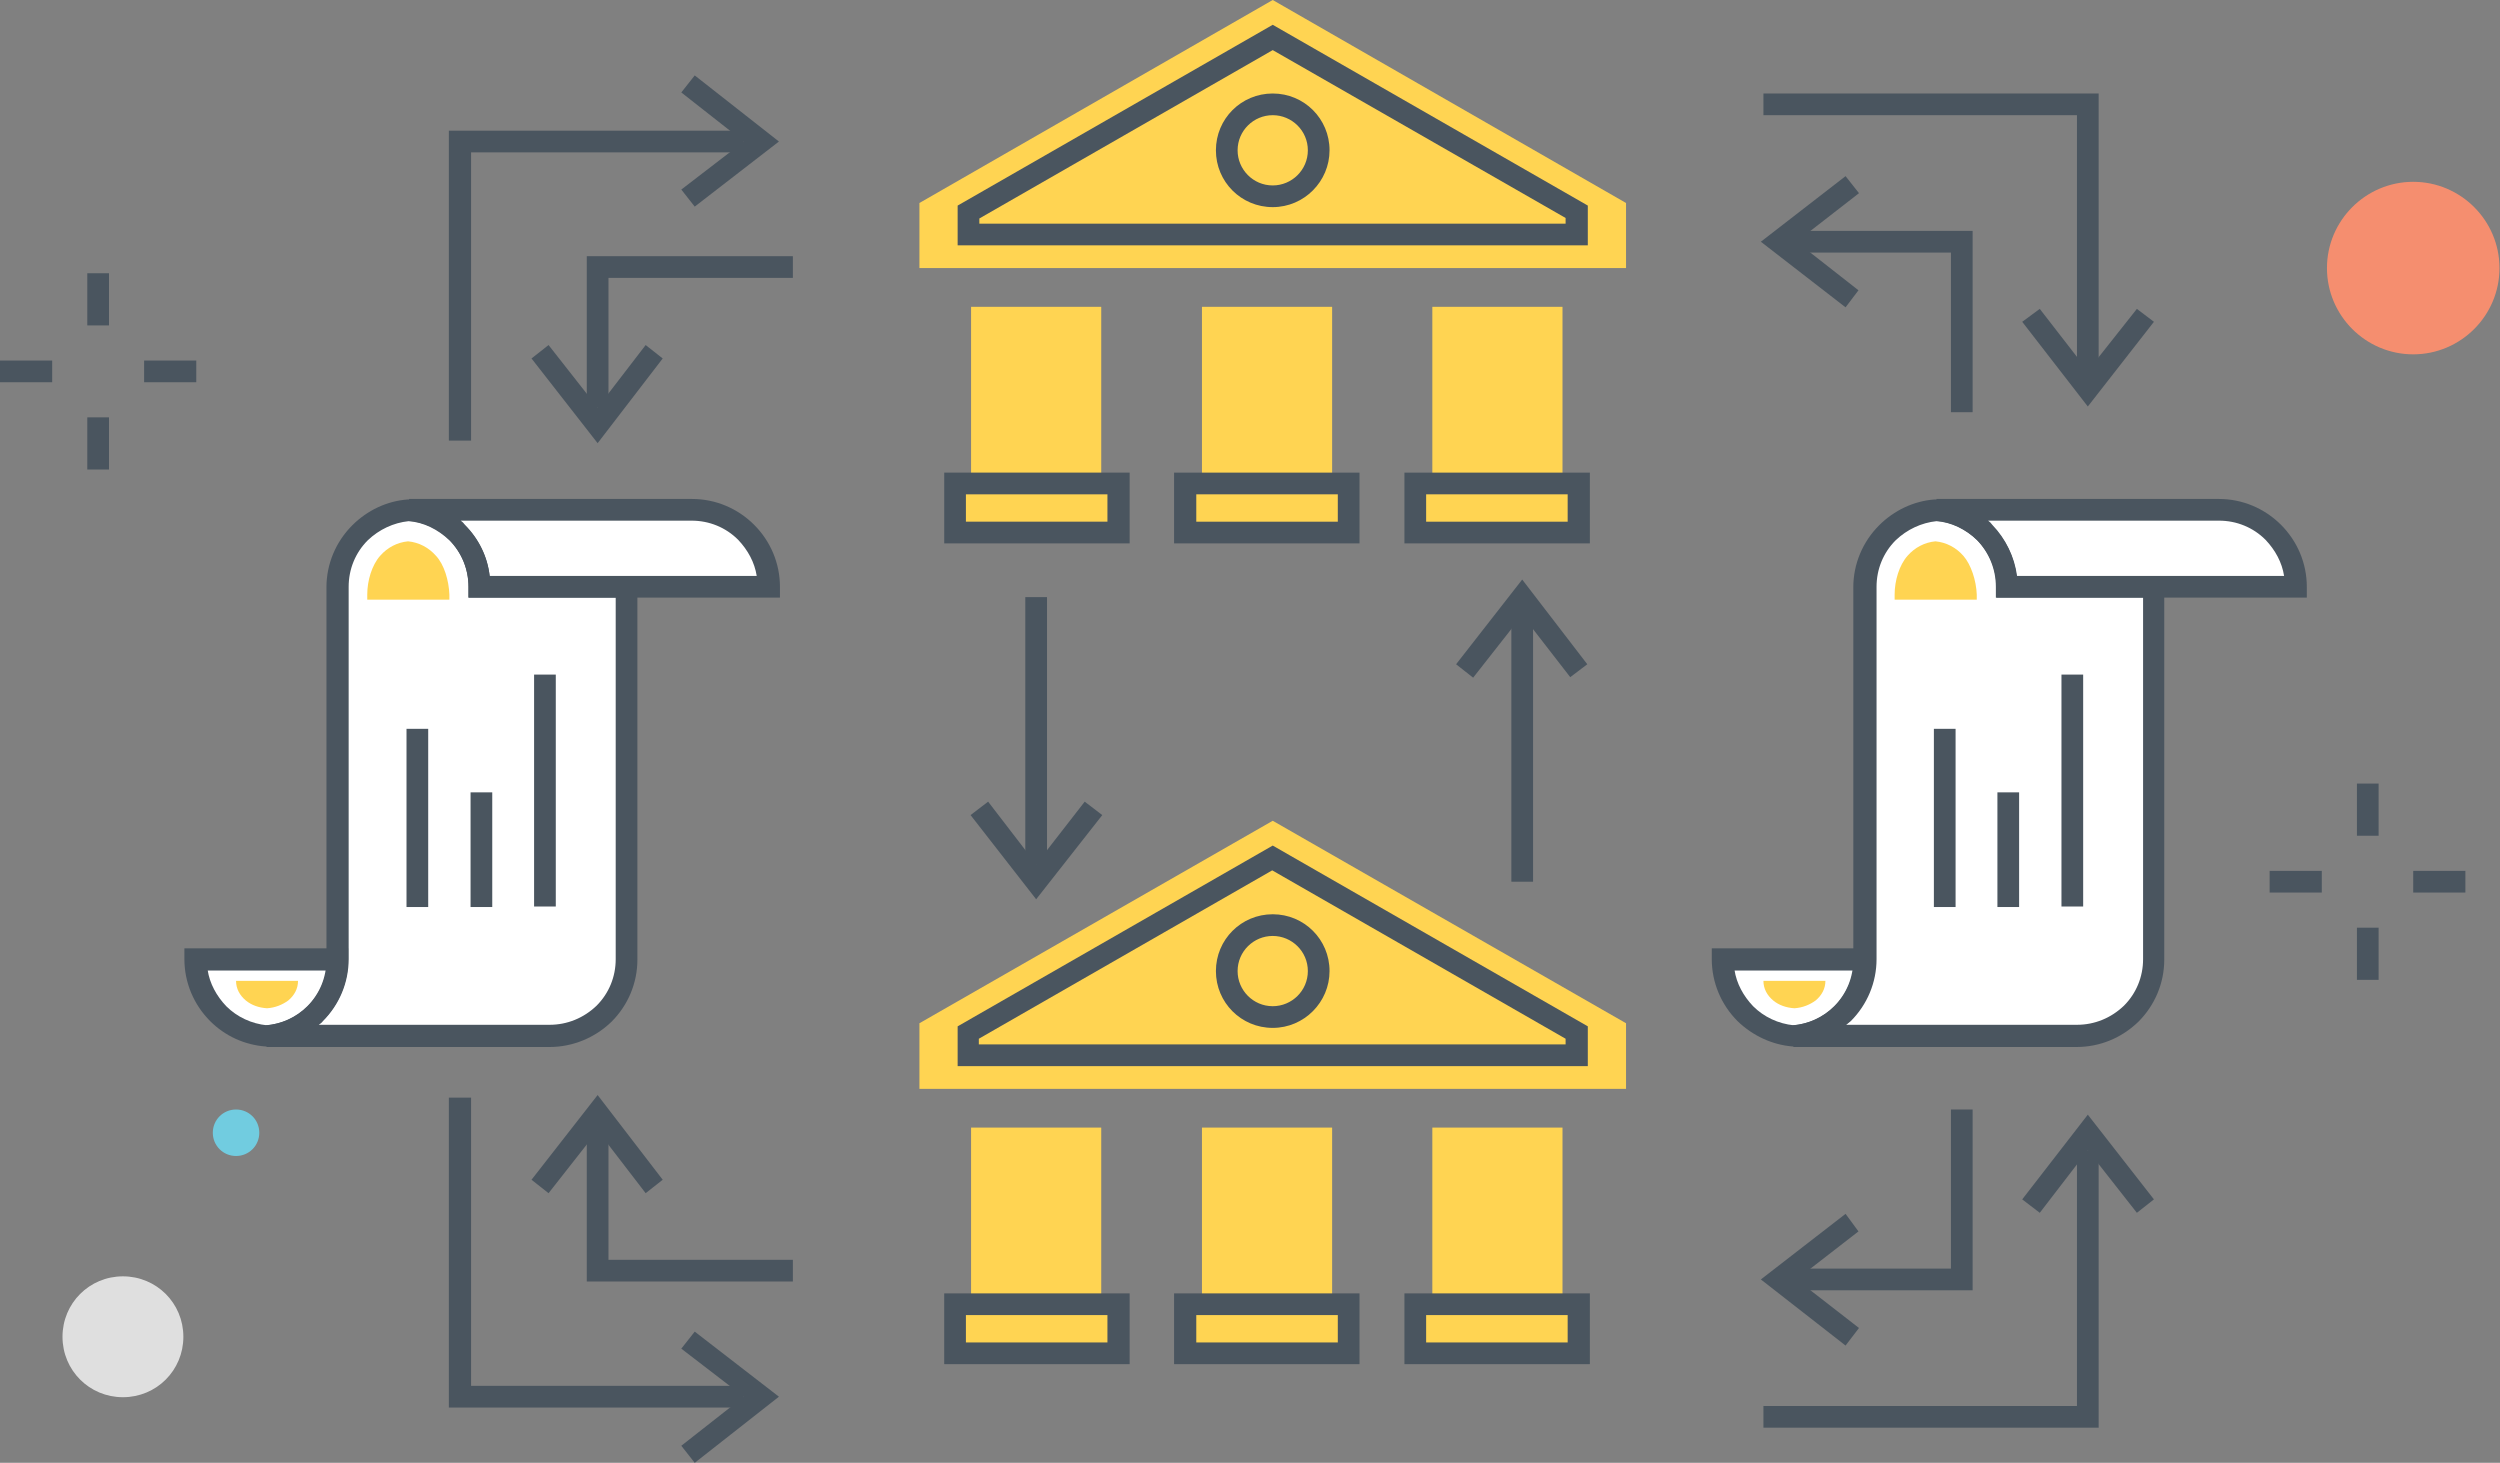 <?xml version="1.0" encoding="utf-8"?>
<!-- Generator: Adobe Illustrator 23.0.2, SVG Export Plug-In . SVG Version: 6.00 Build 0)  -->
<svg version="1.1" id="Layer_1" xmlns="http://www.w3.org/2000/svg" xmlns:xlink="http://www.w3.org/1999/xlink" x="0px" y="0px"
	 viewBox="0 0 484 283.2" style="enable-background:new 0 0 484 283.2;" xml:space="preserve">
<rect x="0" y="0" width="484" height="283.2" fill="#808080" stroke="none"/>
<style type="text/css">
	.st0{fill:#71CCE0;}
	.st1{fill:#DFDFDF;}
	.st2{fill:#F58E6F;}
	.st3{fill:#FFFFFF;}
	.st4{fill:#FFD452;}
	.st5{fill:#4A555F;}
</style>
<g>
	<g>
		<g>
			<path class="st0" d="M41.2,219.3c0,2.5,2,4.5,4.5,4.5c2.5,0,4.5-2,4.5-4.5c0-2.5-2-4.5-4.5-4.5C43.2,214.8,41.2,216.8,41.2,219.3
				z"/>
		</g>
	</g>
	<g>
		<g>
			<path class="st1" d="M12.1,258.8c0,6.5,5.2,11.7,11.7,11.7c6.5,0,11.7-5.2,11.7-11.7c0-6.5-5.2-11.7-11.7-11.7
				C17.3,247.1,12.1,252.3,12.1,258.8z"/>
		</g>
	</g>
	<g>
		<g>
			<path class="st2" d="M450.5,51.9c0,9.2,7.5,16.7,16.7,16.7c9.2,0,16.7-7.5,16.7-16.7c0-9.2-7.5-16.7-16.7-16.7
				C458,35.2,450.5,42.7,450.5,51.9z"/>
		</g>
	</g>
	<g>
		<g>
			<g>
				<g>
					<path class="st3" d="M416.9,113.6h27.5c0-4.1-1.7-7.8-4.4-10.5c-2.7-2.7-6.4-4.4-10.5-4.4h-54.7c-3.7,0.3-6.9,1.9-9.4,4.4
						c-2.7,2.7-4.3,6.4-4.4,10.5l0,72.1h-13.7h-13.7c0,4.1,1.7,7.8,4.4,10.5c2.4,2.4,5.7,4,9.4,4.3l54.8,0c4.1,0,7.8-1.7,10.5-4.4
						c2.7-2.7,4.4-6.4,4.4-10.5h0V113.6z"/>
				</g>
			</g>
			<g>
				<g>
					<path class="st3" d="M148.8,113.6c0-4.1-1.7-7.8-4.4-10.5c-2.7-2.7-6.4-4.4-10.5-4.4H79.1c-3.7,0.3-6.9,1.9-9.4,4.4
						c-2.7,2.7-4.3,6.4-4.4,10.5l0,72.1H51.6H37.9c0,4.1,1.7,7.8,4.4,10.5c2.4,2.4,5.7,4,9.4,4.3l54.8,0c4.1,0,7.8-1.7,10.5-4.4
						c2.7-2.7,4.4-6.4,4.4-10.5h0v-72.1H148.8z"/>
				</g>
			</g>
		</g>
		<g>
			<g>
				<g>
					<polygon class="st4" points="246.4,0 178,39.3 178,51.9 246.4,51.9 314.8,51.9 314.8,39.3 					"/>
				</g>
			</g>
			<g>
				<g>
					<path class="st5" d="M307.4,47.5H185.4v-7.7l61-35l61,35V47.5z M189.6,43.3h113.5v-1.1L246.4,9.7l-56.8,32.6V43.3z"/>
				</g>
			</g>
			<g>
				<g>
					<rect x="188" y="59.4" class="st4" width="25.2" height="34.2"/>
				</g>
			</g>
			<g>
				<g>
					<rect x="232.7" y="59.4" class="st4" width="25.2" height="34.2"/>
				</g>
			</g>
			<g>
				<g>
					<rect x="277.3" y="59.4" class="st4" width="25.2" height="34.2"/>
				</g>
			</g>
			<g>
				<g>
					<rect x="184.9" y="93.6" class="st4" width="31.6" height="9.5"/>
				</g>
			</g>
			<g>
				<g>
					<rect x="229.5" y="93.6" class="st4" width="31.6" height="9.5"/>
				</g>
			</g>
			<g>
				<g>
					<rect x="274" y="93.6" class="st4" width="31.6" height="9.5"/>
				</g>
			</g>
			<g>
				<g>
					<path class="st5" d="M218.7,105.2h-35.9V91.5h35.9V105.2z M187,101h27.4v-5.3H187V101z"/>
				</g>
			</g>
			<g>
				<g>
					<path class="st5" d="M263.2,105.2h-35.9V91.5h35.9V105.2z M231.6,101H259v-5.3h-27.4V101z"/>
				</g>
			</g>
			<g>
				<g>
					<path class="st5" d="M307.8,105.2h-35.9V91.5h35.9V105.2z M276.1,101h27.4v-5.3h-27.4V101z"/>
				</g>
			</g>
			<g>
				<g>
					<path class="st5" d="M246.4,40.1c-6.1,0-11-4.9-11-11c0-6.1,4.9-11,11-11c6.1,0,11,4.9,11,11C257.4,35.1,252.5,40.1,246.4,40.1
						z M246.4,22.3c-3.7,0-6.8,3-6.8,6.8c0,3.7,3,6.8,6.8,6.8c3.7,0,6.8-3,6.8-6.8C253.2,25.3,250.1,22.3,246.4,22.3z"/>
				</g>
			</g>
		</g>
		<g>
			<g>
				<g>
					<polygon class="st4" points="246.4,158.9 178,198.1 178,210.8 246.4,210.8 314.8,210.8 314.8,198.1 					"/>
				</g>
			</g>
			<g>
				<g>
					<path class="st5" d="M307.4,206.4H185.4v-7.7l61-35l61,35V206.4z M189.6,202.2h113.5v-1.1l-56.8-32.6l-56.8,32.6V202.2z"/>
				</g>
			</g>
			<g>
				<g>
					<rect x="188" y="218.3" class="st4" width="25.2" height="34.2"/>
				</g>
			</g>
			<g>
				<g>
					<rect x="232.7" y="218.3" class="st4" width="25.2" height="34.2"/>
				</g>
			</g>
			<g>
				<g>
					<rect x="277.3" y="218.3" class="st4" width="25.2" height="34.2"/>
				</g>
			</g>
			<g>
				<g>
					<rect x="184.9" y="252.5" class="st4" width="31.6" height="9.5"/>
				</g>
			</g>
			<g>
				<g>
					<rect x="229.5" y="252.5" class="st4" width="31.6" height="9.5"/>
				</g>
			</g>
			<g>
				<g>
					<rect x="274" y="252.5" class="st4" width="31.6" height="9.5"/>
				</g>
			</g>
			<g>
				<g>
					<path class="st5" d="M218.7,264.1h-35.9v-13.7h35.9V264.1z M187,259.9h27.4v-5.3H187V259.9z"/>
				</g>
			</g>
			<g>
				<g>
					<path class="st5" d="M263.2,264.1h-35.9v-13.7h35.9V264.1z M231.6,259.9H259v-5.3h-27.4V259.9z"/>
				</g>
			</g>
			<g>
				<g>
					<path class="st5" d="M307.8,264.1h-35.9v-13.7h35.9V264.1z M276.1,259.9h27.4v-5.3h-27.4V259.9z"/>
				</g>
			</g>
			<g>
				<g>
					<path class="st5" d="M246.4,199c-6.1,0-11-4.9-11-11c0-6.1,4.9-11,11-11c6.1,0,11,4.9,11,11C257.4,194,252.5,199,246.4,199z
						 M246.4,181.2c-3.7,0-6.8,3-6.8,6.8c0,3.7,3,6.8,6.8,6.8c3.7,0,6.8-3,6.8-6.8C253.2,184.2,250.1,181.2,246.4,181.2z"/>
				</g>
			</g>
		</g>
		<g>
			<g>
				<g>
					<path class="st5" d="M347.3,202.6l-0.2,0c-4-0.3-7.8-2.1-10.7-4.9c-3.2-3.2-5-7.5-5-12v-2.1h31.7v2.1c0,4.5-1.8,8.8-5,12
						c-2.9,2.9-6.7,4.6-10.7,4.9L347.3,202.6z M335.8,187.8c0.4,2.6,1.7,5,3.6,7c2.1,2.1,4.9,3.4,7.9,3.7c3-0.3,5.8-1.6,7.9-3.7
						c1.9-1.9,3.1-4.3,3.6-6.9H335.8z"/>
				</g>
			</g>
			<g>
				<g>
					<path class="st4" d="M347.3,189.9h-5.9c0,1.5,0.7,2.8,1.9,3.8c1.1,0.9,2.5,1.4,4.1,1.5c1.6-0.1,3-0.7,4.1-1.5
						c1.2-1,1.9-2.3,1.9-3.8H347.3z"/>
				</g>
			</g>
			<g>
				<g>
					<path class="st4" d="M380.1,107.6c-1.4-1.6-3.3-2.6-5.4-2.8c-2.1,0.2-4,1.2-5.4,2.8c-1.6,1.8-2.5,4.8-2.5,7.5v1h15.9v-1
						C382.6,112.4,381.6,109.3,380.1,107.6z"/>
				</g>
			</g>
			<g>
				<g>
					<g>
						<path class="st5" d="M446.5,115.7h-60.1v-2.1c0-3.4-1.3-6.6-3.7-9.1c-2.2-2.2-5.1-3.5-8-3.7l0.2-4.2h54.7c4.5,0,8.8,1.8,12,5
							c3.2,3.2,5,7.5,5,12V115.7z M390.5,111.5h51.7c-0.4-2.6-1.7-5-3.6-7c-2.4-2.4-5.6-3.7-9-3.7h-44.7c0.3,0.2,0.6,0.5,0.8,0.8
							C388.3,104.3,390,107.8,390.5,111.5z"/>
					</g>
				</g>
				<g>
					<g>
						<path class="st5" d="M402,202.7l-54.8,0l-0.2-4.2c3-0.2,5.9-1.5,8.1-3.7c2.4-2.4,3.7-5.6,3.7-9l0-72.1c0-4.5,1.8-8.8,5-12
							c2.9-2.9,6.7-4.7,10.7-5l0.2,0l0.2,0c4,0.3,7.8,2.1,10.7,5c2.7,2.7,4.4,6.2,4.8,9.9H419v74.2c0,4.5-1.8,8.8-5,12
							C410.8,200.9,406.6,202.7,402,202.7z M357.4,198.4l44.7,0c3.4,0,6.6-1.3,9.1-3.7c2.4-2.4,3.7-5.6,3.7-9l0-70h-28.4l0-2.1
							c0-3.4-1.3-6.6-3.7-9c-2.2-2.1-5-3.5-7.9-3.7c-2.9,0.3-5.7,1.6-7.9,3.7c-2.4,2.4-3.7,5.6-3.7,9l0,72.1c0,4.5-1.8,8.8-5,12
							C357.9,198,357.7,198.2,357.4,198.4z"/>
					</g>
				</g>
			</g>
			<g>
				<g>
					<rect x="374.4" y="141.1" class="st5" width="4.2" height="34.5"/>
				</g>
			</g>
			<g>
				<g>
					<rect x="386.7" y="153.4" class="st5" width="4.2" height="22.2"/>
				</g>
			</g>
			<g>
				<g>
					<rect x="399.1" y="130.6" class="st5" width="4.2" height="44.9"/>
				</g>
			</g>
		</g>
		<g>
			<g>
				<g>
					<path class="st5" d="M51.6,202.6l-0.2,0c-4-0.3-7.8-2-10.7-4.9c-3.2-3.2-5-7.5-5-12v-2.1h31.7v2.1c0,4.5-1.8,8.8-5,12
						c-2.9,2.9-6.7,4.6-10.7,4.9L51.6,202.6z M40.2,187.8c0.4,2.6,1.7,5,3.6,7c2.1,2.1,4.9,3.4,7.9,3.7c3-0.3,5.8-1.6,7.9-3.7
						c1.9-1.9,3.1-4.3,3.6-6.9H40.2z"/>
				</g>
			</g>
			<g>
				<g>
					<path class="st4" d="M51.6,189.9h-5.9c0,1.5,0.7,2.8,1.9,3.8c1.1,0.9,2.5,1.4,4.1,1.5c1.6-0.1,3-0.7,4.1-1.5
						c1.2-1,1.9-2.3,1.9-3.8H51.6z"/>
				</g>
			</g>
			<g>
				<g>
					<path class="st4" d="M84.4,107.6c-1.4-1.6-3.3-2.6-5.4-2.8c-2.1,0.2-4,1.2-5.4,2.8c-1.6,1.8-2.5,4.8-2.5,7.5v1h15.9v-1
						C86.9,112.4,86,109.3,84.4,107.6z"/>
				</g>
			</g>
			<g>
				<g>
					<g>
						<path class="st5" d="M150.9,115.7H90.7v-2.1c0-3.4-1.3-6.6-3.7-9.1c-2.2-2.2-5.1-3.5-8-3.7l0.2-4.2h54.8c4.5,0,8.8,1.8,12,5
							c3.2,3.2,5,7.5,5,12V115.7z M94.8,111.5h51.7c-0.4-2.6-1.7-5-3.6-7c-2.4-2.4-5.6-3.7-9-3.7H89.2c0.3,0.2,0.6,0.5,0.8,0.8
							C92.7,104.3,94.4,107.8,94.8,111.5z"/>
					</g>
				</g>
				<g>
					<g>
						<path class="st5" d="M106.4,202.7l-54.8,0l-0.2-4.2c3-0.2,5.9-1.5,8.1-3.7c2.4-2.4,3.7-5.6,3.7-9l0-72.1c0-4.5,1.8-8.8,5-12
							c2.9-2.9,6.7-4.7,10.7-5l0.2,0l0.2,0c4,0.3,7.8,2.1,10.7,5c2.7,2.7,4.4,6.2,4.8,9.9h28.6v74.2c0,4.5-1.8,8.8-5,12
							C115.2,200.9,110.9,202.7,106.4,202.7z M61.7,198.4l44.7,0c3.4,0,6.6-1.3,9.1-3.7c2.4-2.4,3.7-5.6,3.7-9l0-70H90.7l0-2.1
							c0-3.4-1.3-6.6-3.7-9c-2.2-2.1-5-3.5-7.9-3.7c-2.9,0.3-5.7,1.6-7.9,3.7c-2.4,2.4-3.7,5.6-3.7,9l0,72.1c0,4.5-1.8,8.8-5,12
							C62.3,198,62,198.2,61.7,198.4z"/>
					</g>
				</g>
			</g>
			<g>
				<g>
					<rect x="78.7" y="141.1" class="st5" width="4.2" height="34.5"/>
				</g>
			</g>
			<g>
				<g>
					<rect x="91.1" y="153.4" class="st5" width="4.2" height="22.2"/>
				</g>
			</g>
			<g>
				<g>
					<rect x="103.4" y="130.6" class="st5" width="4.2" height="44.9"/>
				</g>
			</g>
		</g>
		<g>
			<g>
				<polygon class="st5" points="406.3,71.9 402.1,71.9 402.1,22.3 341.4,22.3 341.4,18.1 406.3,18.1 				"/>
			</g>
		</g>
		<g>
			<g>
				<polygon class="st5" points="404.2,78.7 391.5,62.3 394.9,59.8 404.2,71.8 413.7,59.8 417,62.3 				"/>
			</g>
		</g>
		<g>
			<g>
				<polygon class="st5" points="381.9,79.8 377.7,79.8 377.7,48.9 347.7,48.9 347.7,44.7 381.9,44.7 				"/>
			</g>
		</g>
		<g>
			<g>
				<polygon class="st5" points="357.3,59.5 340.9,46.8 357.3,34.1 359.9,37.4 347.8,46.8 359.8,56.2 				"/>
			</g>
		</g>
		<g>
			<g>
				<polygon class="st5" points="91.2,85.3 86.9,85.3 86.9,25.3 144,25.3 144,29.5 91.2,29.5 				"/>
			</g>
		</g>
		<g>
			<g>
				<polygon class="st5" points="134.5,40 131.9,36.7 144,27.4 131.9,17.9 134.5,14.6 150.8,27.4 				"/>
			</g>
		</g>
		<g>
			<g>
				<polygon class="st5" points="117.8,78.9 113.6,78.9 113.6,49.6 153.5,49.6 153.5,53.8 117.8,53.8 				"/>
			</g>
		</g>
		<g>
			<g>
				<polygon class="st5" points="115.7,85.8 102.9,69.4 106.2,66.8 115.7,78.9 125,66.8 128.3,69.4 				"/>
			</g>
		</g>
		<g>
			<g>
				<polygon class="st5" points="413.7,234.8 404.2,222.7 394.9,234.8 391.5,232.2 404.2,215.8 417,232.2 				"/>
			</g>
		</g>
		<g>
			<g>
				<g>
					<polygon class="st5" points="406.3,276.4 341.4,276.4 341.4,272.2 402.1,272.2 402.1,222.7 406.3,222.7 					"/>
				</g>
			</g>
			<g>
				<g>
					<polygon class="st5" points="381.9,249.8 347.7,249.8 347.7,245.6 377.7,245.6 377.7,214.8 381.9,214.8 					"/>
				</g>
			</g>
			<g>
				<g>
					<polygon class="st5" points="357.3,260.5 340.9,247.7 357.3,235 359.8,238.4 347.8,247.7 359.9,257.1 					"/>
				</g>
			</g>
		</g>
		<g>
			<g>
				<g>
					<polygon class="st5" points="144,272.5 86.9,272.5 86.9,212.5 91.2,212.5 91.2,268.3 144,268.3 					"/>
				</g>
			</g>
			<g>
				<g>
					<polygon class="st5" points="134.5,283.2 131.9,279.9 144,270.4 131.9,261.1 134.5,257.8 150.8,270.4 					"/>
				</g>
			</g>
			<g>
				<g>
					<polygon class="st5" points="153.5,248.1 113.6,248.1 113.6,218.8 117.8,218.8 117.8,243.9 153.5,243.9 					"/>
				</g>
			</g>
			<g>
				<g>
					<polygon class="st5" points="106.2,231 102.9,228.4 115.7,212 128.3,228.4 125,231 115.7,218.9 					"/>
				</g>
			</g>
		</g>
		<g>
			<g>
				<rect x="198.5" y="115.6" class="st5" width="4.2" height="51.7"/>
			</g>
		</g>
		<g>
			<g>
				<polygon class="st5" points="200.6,174.1 187.9,157.8 191.3,155.2 200.6,167.3 210,155.2 213.4,157.8 				"/>
			</g>
		</g>
		<g>
			<g>
				<rect x="292.6" y="119" class="st5" width="4.2" height="51.7"/>
			</g>
		</g>
		<g>
			<g>
				<polygon class="st5" points="285.2,131.2 281.9,128.6 294.7,112.2 307.3,128.6 304,131.1 294.7,119.1 				"/>
			</g>
		</g>
	</g>
	<g>
		<g>
			<g>
				<rect x="16.9" y="52.9" class="st5" width="4.2" height="10.1"/>
			</g>
		</g>
		<g>
			<g>
				<rect x="16.9" y="80.8" class="st5" width="4.2" height="10.1"/>
			</g>
		</g>
		<g>
			<g>
				<rect y="69.8" class="st5" width="10.1" height="4.2"/>
			</g>
		</g>
		<g>
			<g>
				<rect x="27.9" y="69.8" class="st5" width="10.1" height="4.2"/>
			</g>
		</g>
	</g>
	<g>
		<g>
			<g>
				<rect x="456.3" y="151.7" class="st5" width="4.2" height="10.1"/>
			</g>
		</g>
		<g>
			<g>
				<rect x="456.3" y="179.6" class="st5" width="4.2" height="10.1"/>
			</g>
		</g>
		<g>
			<g>
				<rect x="439.4" y="168.6" class="st5" width="10.1" height="4.2"/>
			</g>
		</g>
		<g>
			<g>
				<rect x="467.2" y="168.6" class="st5" width="10.1" height="4.2"/>
			</g>
		</g>
	</g>
</g>
</svg>
